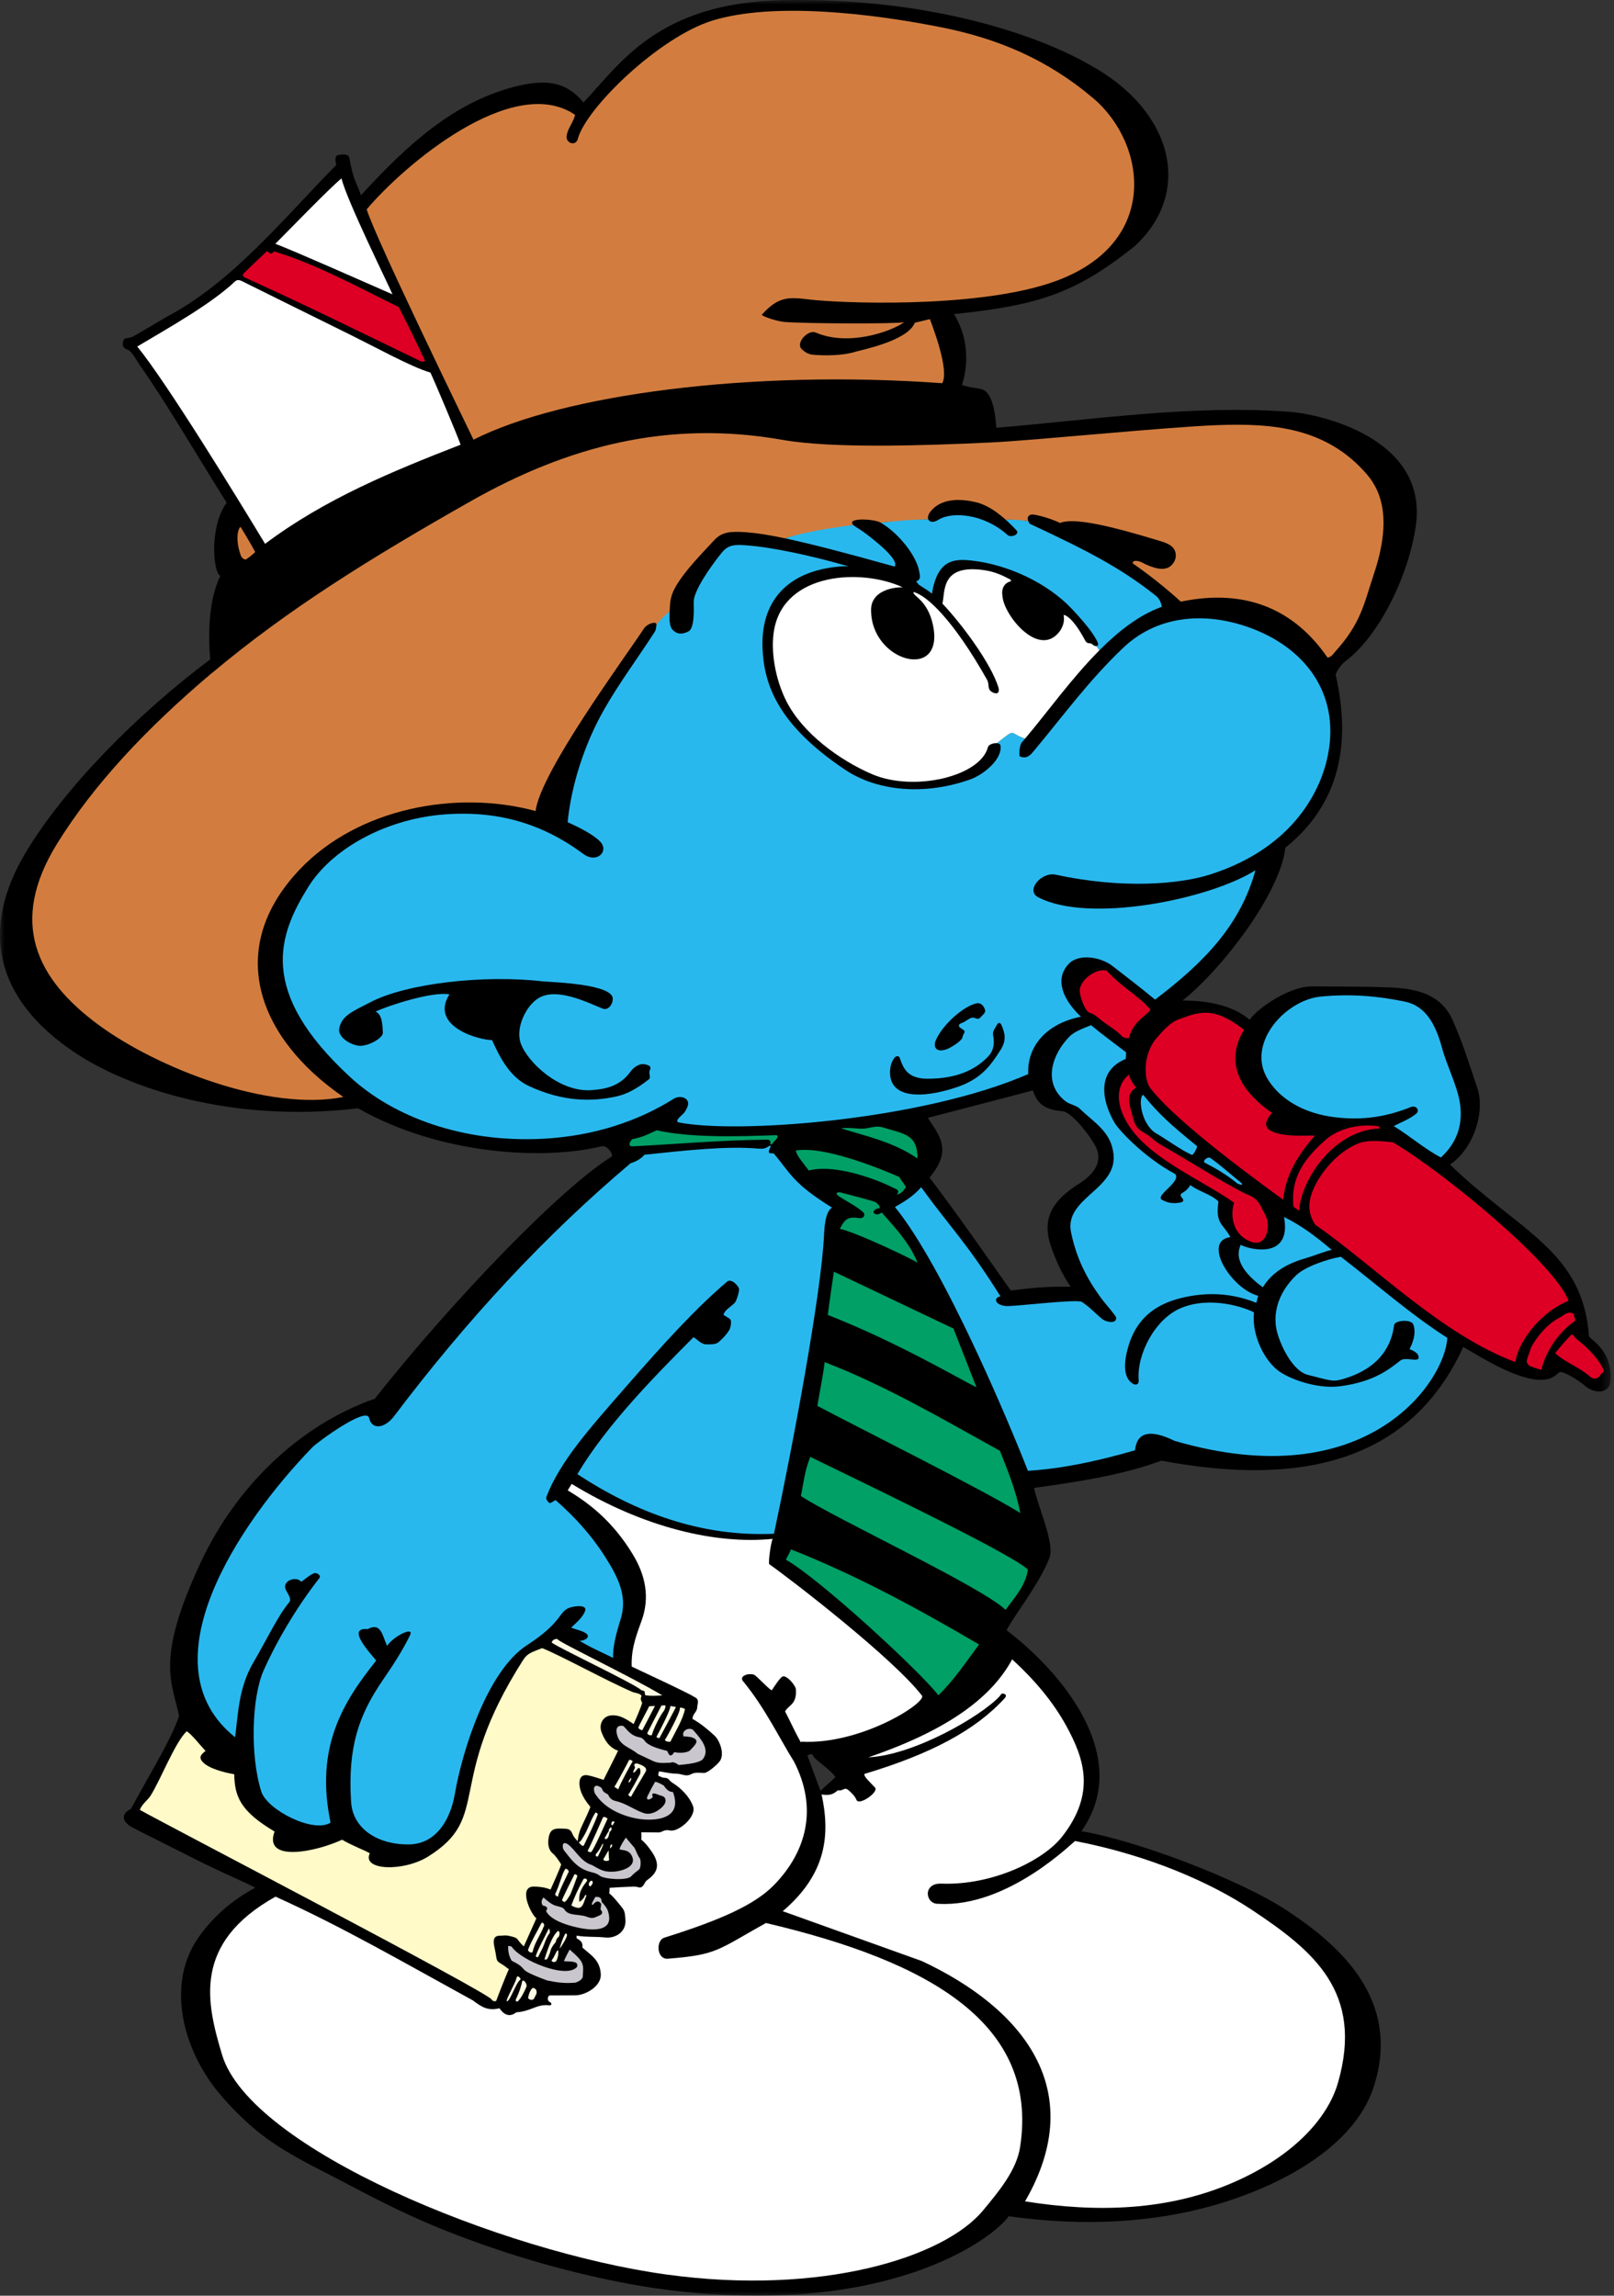 <?xml version="1.0" encoding="UTF-8"?>
<svg width="180px" height="256px" viewBox="0 0 180 256" version="1.1" xmlns="http://www.w3.org/2000/svg" xmlns:xlink="http://www.w3.org/1999/xlink">
    <rect x="0" y="0" width="180" height="256" fill="#333333" stroke="none"/>
    <!-- Generator: Sketch 53.1 (72631) - https://sketchapp.com -->
    <title>contact-smurf</title>
    <desc>Created with Sketch.</desc>
    <defs>
        <polygon id="path-1" points="0 0 179.642 0 179.642 256 0 256"></polygon>
    </defs>
    <g id="assets" stroke="none" stroke-width="1" fill="none" fill-rule="evenodd">
        <g transform="translate(-1362, -3268)" id="contact-smurf">
            <g transform="translate(1362, 3268)">
                <g id="Group-3">
                    <mask id="mask-2" fill="white">
                        <use xlink:href="#path-1"></use>
                    </mask>
                    <g id="Clip-2"></g>
                    <path d="M120.384,131.968 C117.588,133.728 116.133,135.658 117.161,138.829 C117.641,140.306 118.493,142.224 119.406,143.484 C117.275,143.47 115.998,143.497 112.729,143.912 C109.736,139.679 106.874,135.543 103.667,131.31 C103.668,131.31 103.669,131.309 103.67,131.307 C106.318,128.172 104.657,126.546 103.483,124.653 C103.481,124.642 112.918,122.206 115.19,121.594 C115.192,121.607 115.196,121.621 115.2,121.634 C115.746,123.217 116.629,123.75 118.551,123.926 C119.248,123.99 120.843,125.607 122.066,127.611 C122.94,129.046 122.529,130.619 120.384,131.968 M91.505,199.71 C91.019,198.397 90.532,197.082 90.048,195.768 C90.318,195.592 90.554,195.539 90.662,195.719 C90.774,196.221 92.474,197.166 93.173,198.159 C92.69,198.643 92.046,199.178 91.505,199.71 M177.208,149.03 C176.55,139.456 169.377,137.311 161.706,129.857 C164.317,128.149 165.654,124 164.768,121.368 C163.898,118.781 163.092,116.16 161.965,113.676 C160.859,111.241 158.6,110.286 155.355,110.131 C152.342,109.986 149.505,110.029 146.342,109.996 C143.784,109.971 140.254,112.429 139.369,113.714 C137.31,111.967 134.308,111.573 131.881,111.573 C136.219,108.147 142.784,99.631 143.35,94.531 C149.57,89.514 150.648,82.739 148.961,75.235 C149.081,74.805 149.575,74.089 150.046,73.737 C153.634,71.06 156.978,64.592 157.876,58.793 C159.44,48.704 146.849,46.142 143.895,45.925 C132.883,45.115 122.143,46.783 111.11,47.702 C111.01,46.05 110.724,44.404 109.969,43.684 C109.451,43.192 108.859,43.412 107.293,42.947 C107.251,42.906 108.824,38.996 106.394,35.025 C115.802,34.051 119.964,32.703 126.485,27.499 C133.078,21.506 130.87,12.445 121.739,7.348 C115.585,3.759 103.335,-0.273 87.421,0.015 C73.326,0.27 69.153,7.145 65.075,11.422 C63.069,9.038 60.822,8.769 57.184,9.724 C50.78,11.452 45.765,15.737 40.259,21.775 C39.767,20.355 39.415,20.178 38.959,17.597 C38.876,17.131 38.129,17.205 37.707,17.293 C37.132,17.414 37.586,18.392 37.476,18.417 C31.697,24.299 25.984,31.378 18.744,35.245 C18.284,35.491 15.949,36.916 14.798,37.544 C14.243,37.848 13.741,37.457 13.699,38.344 C13.682,38.7 13.907,38.882 14.198,38.982 C14.737,39.168 15.289,40.298 15.576,40.702 C18.414,44.692 22.124,51.046 25.278,56.057 C23.273,58.814 23.807,63.968 24.568,64.212 C23.291,66.897 23.197,70.421 23.444,73.532 C15.342,79.593 7.213,87.801 2.841,95.113 C-2.02,103.244 -0.981,111.275 8.602,117.544 C14.08,121.127 25.454,125.309 39.933,123.589 C49.088,128.8 60.669,129.399 67.115,127.82 C67.645,127.69 68.389,128.589 68.23,128.964 C62.452,132.557 50.512,144.974 41.843,155.915 C41.839,155.939 41.835,155.961 41.83,155.985 C41.793,155.989 41.755,155.994 41.718,155.997 C33.133,159.057 26.242,165.976 22.386,174.227 C17.275,185.161 19.204,187.547 19.97,191.347 C19.109,194.003 16.443,198.245 14.619,201.695 C13.335,202.347 13.763,203.207 14.638,203.712 C15.141,204.003 18.331,205.582 21.567,207.218 C25.069,208.989 26.961,209.707 28.473,210.504 C26.03,211.798 23.915,213.593 22.286,215.829 C18.383,221.181 20.445,228.502 24.26,233.204 C25.36,234.56 26.617,235.836 27.92,236.998 C31.135,239.866 35.042,241.582 38.83,243.592 C42.383,245.477 45.964,247.267 49.707,248.749 C55.988,251.237 62.525,253.186 69.153,254.489 C70.858,254.825 72.573,255.112 74.296,255.331 C99.06,258.476 110.719,249.645 112.498,247.137 C120.991,248.339 128.646,247.807 135.166,245.976 C142.659,243.873 151.007,239.481 153.201,232.715 C156.356,222.98 149.358,216.862 143.439,212.989 C138.142,209.523 126.614,205.198 120.607,204.203 C126.576,195.71 117.888,186.035 112.26,181.801 C112.788,180.585 116.092,176.391 117.062,173.639 C117.618,172.062 115.699,167.855 115.328,165.92 C120.491,165.216 125.446,164.402 129.523,162.881 C142.31,165.275 156.619,164.619 163.181,150.207 C164.635,150.972 171.076,155.342 173.498,153.359 C173.954,152.984 173.923,152.874 174.606,153.166 C175.394,153.504 176.469,154.265 176.658,154.445 C177.663,155.406 179.547,155.593 179.634,153.856 C179.792,150.718 177.6,149.52 177.208,149.03" id="Fill-1" fill="#000000" mask="url(#mask-2)"></path>
                </g>
                <path d="M122.236,72.049 C122.201,72.049 122.166,72.044 122.13,72.035 C122.166,72.044 122.201,72.049 122.236,72.049 M110.714,82.923 C110.862,82.882 111.021,82.865 111.161,82.875 C111.021,82.866 110.862,82.882 110.714,82.923 M110.598,82.96 C110.634,82.946 110.672,82.935 110.711,82.924 C110.672,82.935 110.634,82.946 110.598,82.96 M110.427,83.04 C110.446,83.028 110.466,83.017 110.487,83.007 C110.466,83.017 110.446,83.028 110.427,83.04 M95.155,58.54 C92.298,58.683 89.821,59.217 87.788,59.953 C87.736,59.988 87.671,60.017 87.594,60.041 C90.407,60.638 94.285,61.642 99.775,63.182 C100.277,62.484 98.071,60.645 96.524,59.478 C95.941,59.038 95.303,58.693 95.155,58.54 M122.61,72.517 C124.753,70.367 127.067,68.564 129.57,67.667 C129.508,67.183 129.262,66.714 128.897,66.425 C124.843,63.206 121.026,61.302 114.877,58.42 C114.781,58.375 114.717,58.185 114.674,58.105 C113.884,58.001 113.16,57.825 111.834,57.974 C109.478,58.311 105.974,55.678 103.607,57.917 C101.806,57.831 100.014,58.046 98.204,58.28 C100.25,59.451 102.259,62.053 102.521,63.766 C102.583,64.164 102.761,64.619 102.161,64.848 C102.259,64.975 102.347,65.002 102.418,65.16 C102.926,65.532 103.455,65.785 103.934,66.209 C104.532,62.448 106.339,62.297 108.276,62.5 C112.382,62.93 116.82,65.012 119.532,67.894 C120.714,69.149 121.962,70.585 122.425,71.66 C122.528,71.9 122.435,72.035 122.268,72.048 C122.395,72.222 122.501,72.359 122.61,72.517 M73.194,69.834 C73.125,70.324 73.083,70.358 72.91,70.623 C70.988,73.584 69.062,76.159 67.378,79.107 C65.182,82.953 63.705,87.581 63.305,91.687 C64.763,92.334 66.289,93.15 66.955,93.873 C67.946,94.948 66.543,96.322 65.073,95.233 C60.513,91.855 55.453,90.287 49.165,90.849 C42.735,91.467 36.957,94.748 34.367,98.924 C31.092,104.207 28.623,110.496 39.068,120.122 C43.861,124.539 51.589,127.446 60.528,126.988 C66.272,126.693 71.216,124.993 75.135,122.53 C75.897,122.05 77.144,122.47 76.622,123.538 C76.286,124.227 76.21,124.145 75.73,124.644 C75.441,124.948 75.513,125.122 75.66,125.155 C82.001,126.465 102.693,124.991 114.676,119.772 C114.523,116.612 116.774,114.121 120.547,113.376 C118.05,110.994 117.851,108.842 119.218,107.453 C120.353,106.301 122.797,106.732 124.053,107.709 C125.542,108.866 127.122,110.066 128.82,111.47 C134.504,107.16 138.345,103.055 140.016,97.044 C134.823,100.314 121.36,103.012 115.762,100.042 C114.37,99.303 116.124,97.186 117.762,97.541 C125.286,99.173 131.65,98.578 134.959,97.519 C144.636,94.424 147.27,87.701 147.963,84.8 C149.65,77.747 145.842,72.51 139.807,70.154 C134.878,68.229 129.297,68.403 125.266,72.235 C121.449,75.862 118.694,79.669 115.283,83.759 C115.003,84.094 114.533,84.719 113.724,84.337 C113.658,84.307 113.652,83.146 113.955,82.796 C114.077,82.655 114.2,82.51 114.323,82.364 C112.441,81.749 113.428,81.125 111.172,82.875 C111.382,82.892 111.548,82.968 111.571,83.114 C111.834,84.686 109.624,86.403 108.25,86.897 C103.198,88.72 97.873,88.257 94.268,85.848 C86.755,80.826 85.206,76.341 85.042,72.307 C84.808,66.561 88.353,63.462 94.106,63.144 L94.621,63.144 C94.455,63.101 94.29,63.056 94.124,63.011 C90.4,61.953 86.063,61.001 83.151,60.805 C81.95,60.723 81.218,60.738 80.498,61.624 C79.279,63.126 77.343,65.888 77.363,67.133 C77.375,67.911 77.475,70.052 76.782,70.408 C76.036,70.791 75.476,70.727 75,70.217 C74.616,69.805 74.646,68.866 74.683,68.175 C73.735,68.801 73.191,69.432 73.194,69.834" id="Fill-4" fill="#29B8EE"></path>
                <path d="M125.902,115.75 C125.573,115.8 125.282,115.728 125.044,115.469 C124.476,114.855 123.444,114.292 122.643,113.626 C122.188,113.248 121.869,113.011 121.511,112.935 C121.039,112.836 120.21,110.785 120.468,110.094 C120.776,109.263 121.458,108.702 122.203,108.383 C122.564,108.228 122.951,108.149 123.387,108.218 C125.39,110.342 126.783,110.857 128.308,112.587 C127.799,113.339 126.372,113.888 125.902,115.75" id="Fill-6" fill="#DE0024"></path>
                <path d="M168.995,151.892 C160.713,148.764 153.509,141.355 146.681,136.565 C145.837,135.285 145.928,134.112 146.286,133.084 C146.982,131.076 149.005,128.549 151.382,127.548 C152.466,127.092 153.817,127.222 155.317,127.37 C161.013,130.708 173.509,141.036 174.928,145.059 C172.296,146.06 169.427,149.157 168.995,151.892" id="Fill-8" fill="#DE0024"></path>
                <path d="M128.437,126.891 C127.667,126.255 126.755,126.059 126.476,125.03 C126.105,123.659 125.339,121.947 126.733,121.293 C126.345,120.863 126.052,120.385 125.894,119.834 C124.42,121.042 124.284,123.377 126.232,125.999 C128.794,129.443 134.195,131.696 137.631,134.114 C137.125,135.73 137.582,137.852 139.651,138.509 C141.322,139.039 141.715,136.625 141.157,135.584 C140.527,134.405 140.413,133.724 139.164,133.224 C137.633,132.613 132.191,129.217 129.718,127.805 C129.225,127.524 128.85,127.293 128.437,126.891" id="Fill-10" fill="#DE0024"></path>
                <path d="M132.925,128.784 C131.735,128.268 130.118,127.066 128.78,126.288 C127.15,125.085 126.961,122.263 127.494,122.091 C129.315,124.31 130.515,125.372 133.48,127.795 C133.603,127.896 133.055,128.874 132.925,128.784" id="Fill-12" fill="#29B8EE"></path>
                <path d="M134.986,129.131 C136.033,129.859 137.079,130.815 138.284,131.781 C138.745,132.151 138.516,132.187 138.052,132.003 C138.052,132.006 138.053,132.01 138.054,132.013 C136.872,131.053 135.686,130.336 134.366,129.655 C134.048,129.492 134.682,128.921 134.986,129.131" id="Fill-14" fill="#29B8EE"></path>
                <path d="M153.687,125.588 C153.857,125.612 153.936,125.838 153.823,125.842 C148.764,126.024 145.077,131.556 144.878,135.023 C144.661,134.852 144.457,134.706 144.258,134.572 C143.883,131.363 145.489,129.18 147.791,127.144 C149.34,125.773 151.676,125.299 153.687,125.588" id="Fill-16" fill="#DE0024"></path>
                <path d="M141.868,124.11 C141.086,124.958 140.603,125.999 142.736,126.451 C144.482,126.821 146.732,126.52 146.601,126.678 C145.327,128.134 143.393,130.579 143.112,133.788 C136.915,129.298 130.753,124.479 128.3,121.364 C127.62,120.5 127.354,117.773 128.932,115.819 C129.713,114.931 130.487,114.003 131.522,113.644 C133.542,112.944 135.207,112.056 138.739,114.838 C137.173,117.406 137.057,120.78 141.868,124.11" id="Fill-18" fill="#DE0024"></path>
                <path d="M157.37,123.441 C154.788,124.473 152.104,124.992 148.813,124.578 C143.584,123.922 141.228,120.797 140.801,118.96 C139.948,115.295 143.802,111.479 147.277,111.134 C150.57,110.807 153.643,111.055 156.691,111.696 C158.929,112.167 160.08,114.095 160.829,116.887 C161.333,118.767 162.489,121.004 162.803,122.92 C163.32,126.052 161.899,127.973 160.691,129.071 C158.884,128.126 157.208,126.657 155.436,125.572 C155.436,125.572 155.433,125.571 155.432,125.57 C156.296,125.126 157.165,124.816 157.924,124.204 C158.42,123.805 157.902,123.229 157.37,123.441" id="Fill-20" fill="#29B8EE"></path>
                <path d="M140.836,143.552 C141.858,141.896 143.482,140.925 145.559,140.326 C146.425,140.077 147.67,139.565 148.52,139.377 C146.87,137.98 145.189,136.681 143.2,135.71 C144.136,140.787 138.783,139.155 138.375,138.803 C137.455,140.751 139.443,142.524 140.836,143.552" id="Fill-22" fill="#29B8EE"></path>
                <path d="M86.607,126.582 C87,126.831 86.3,127.187 86.095,127.604 C86.026,127.596 85.978,127.602 85.908,127.594 C86.023,126.951 85.543,127.101 85.185,127.092 C80.306,127.148 75.429,127.586 70.552,127.833 C69.991,127.861 70.221,127.295 70.519,127.034 C71.767,126.766 72.079,126.562 73.241,126.041 C77.092,126.907 82.494,126.731 86.607,126.582" id="Fill-24" fill="#00A066"></path>
                <path d="M99.81,134.597 C100.733,134.054 101.809,133.456 102.734,132.389 C105.961,136.863 107.721,138.422 111.574,144.552 C110.657,144.755 111.057,145.66 112.43,145.643 C113.677,145.627 120.161,144.845 120.66,145.182 C121.652,145.853 122.022,146.351 122.95,147.108 C123.306,147.399 124.524,147.696 124.477,146.938 C124.465,146.722 123.306,145.425 122.977,144.987 C121.068,142.461 120.008,140.116 119.45,137.438 C118.649,133.596 124.591,132.656 124.187,128.73 C123.927,126.208 122.062,125.218 120.428,123.642 C119.997,123.226 119.297,123.18 118.796,122.78 C116.206,120.714 117.395,117.5 119.258,115.601 C119.856,114.992 120.882,114.652 121.677,114.319 C122.908,115.344 124.309,116.363 125.586,117.348 C125.602,117.54 125.538,117.885 125.555,118.075 C121.18,119.897 124.003,124.874 124.541,125.553 C126.018,127.411 128.733,129.692 131.044,130.903 C131.84,131.752 128.723,133.33 129.603,133.802 C130.257,134.155 130.773,134.221 131.484,134.122 C131.787,134.079 132.177,133.999 131.817,133.566 C131.6,133.306 131.631,133.153 131.867,133.021 C132.279,132.791 132.551,132.493 132.753,132.151 C133.688,132.873 135.06,133.166 135.887,133.976 C135.524,136.548 136.398,136.418 137.218,137.956 C134.033,138.383 137.281,143.703 140.32,144.499 C140.226,144.75 140.207,145.017 140.107,145.283 C137.663,144.295 135.284,144.123 132.945,144.497 C129.608,145.032 126.935,146.47 125.847,150.105 C125.264,152.061 125.301,153.641 126.323,154.291 C126.722,154.545 127.026,154.329 126.992,153.935 C126.751,150.992 128.844,147.023 131.762,145.839 C135.081,144.495 138.835,145.808 139.848,146.344 C139.597,148.558 140.731,151.279 142.336,152.672 C143.543,153.719 146.83,154.916 149.413,154.588 C153.34,154.09 155.038,152.583 156.194,151.702 C156.769,151.263 158.291,151.994 158.218,151.325 C158.171,150.905 157.72,150.658 157.202,150.442 C157.783,149.29 157.882,148.385 157.617,147.693 C157.384,147.082 155.543,147.208 155.471,147.786 C155.229,149.727 154.143,152.601 149.534,153.847 C148.638,154.09 148.22,153.923 145.836,153.308 C144.281,152.907 142.971,150.419 142.47,148.702 C141.858,146.609 142.491,144.21 144.535,142.226 C145.591,141.202 148.083,140.405 149.533,140.143 C153.507,143.197 157.244,146.526 161.408,149.185 C161.197,153.919 152.61,166.989 130.993,160.672 C128.263,159.341 126.793,159.691 126.583,161.725 C121.999,163.057 118.101,163.804 114.636,164.013 C112.583,158.765 105.312,141.375 99.81,134.597" id="Fill-26" fill="#29B8EE"></path>
                <path d="M108.902,154.708 C108.047,152.536 107.192,150.325 106.337,148.153 L92.999,141.807 C92.74,143.556 92.542,144.881 92.32,146.635 C100.02,149.643 107.01,153.778 108.902,154.708" id="Fill-28" fill="#00A066"></path>
                <path d="M91.164,156.778 C95.73,159.207 109.43,166.022 113.792,168.721 C113.307,166.273 112.493,164.22 111.516,161.784 C104.933,158.131 98.756,154.52 91.97,151.89 C91.78,153.474 91.409,155.218 91.151,156.793 C91.151,156.793 91.151,156.794 91.151,156.795 C91.155,156.79 91.159,156.784 91.164,156.778" id="Fill-30" fill="#00A066"></path>
                <path d="M112.14,179.519 C109.559,176.986 92.884,169.211 89.316,166.823 C89.657,165.179 89.713,164.114 90.364,162.456 C92.889,163.726 112.984,173.269 114.635,175.038 C114.365,176.807 113.279,177.985 112.14,179.519" id="Fill-32" fill="#00A066"></path>
                <path d="M88.206,172.771 C95.577,175.689 102.162,179.27 109.192,183.378 C107.776,185.283 106.368,187.399 104.654,189.045 C102.42,186.191 91.366,176.031 87.647,173.927 C87.794,173.559 88.091,173.15 88.206,172.771" id="Fill-34" fill="#00A066"></path>
                <path d="M102.326,129.192 C99.612,127.299 96.281,126.623 93.796,125.822 C94.632,125.727 95.169,125.825 96.015,125.862 C96.928,125.901 97.551,125.437 98.519,125.736 C100.914,126.477 102.314,126.499 102.326,129.192" id="Fill-36" fill="#00A066"></path>
                <path d="M97.54,134.007 C96.279,133.612 94.988,133.313 93.713,132.967 C93.434,132.891 93.068,133.065 93.51,133.366 C94.42,133.986 95.366,134.41 96.205,135.122 C96.602,135.458 96.319,135.895 95.85,135.833 C94.764,135.687 94.267,135.759 93.664,137.038 C95.248,137.302 102.447,140.708 102.33,140.847 C101.408,138.261 98.579,135.622 98.366,135.212 C98.169,135.296 97.995,135.446 97.811,135.421 C97.036,135.318 97.552,134.749 98.034,134.748 C98.314,134.546 97.695,134.055 97.54,134.007" id="Fill-38" fill="#00A066"></path>
                <path d="M100.026,133.202 C100.108,133.201 100.618,133.115 101.036,132.354 C100.8,131.973 100.509,131.621 100.274,131.24 C98.174,130.322 91.903,127.748 88.752,128.3 C88.85,128.932 89.788,129.93 90.159,130.488 C90.169,130.503 90.186,130.512 90.2,130.522 C93.426,129.73 98.242,131.745 99.633,132.457 C99.944,132.615 100.391,132.703 100.026,133.202" id="Fill-40" fill="#00A066"></path>
                <path d="M86.316,171.033 C88.39,161.347 91.616,144.176 91.902,137.652 C91.937,137.009 92.013,135.105 92.797,134.666 C88.363,131.917 88.198,130.862 86.272,128.607 C85.558,128.65 85.67,128.468 85.973,127.785 C85.943,127.797 85.847,127.756 85.815,127.767 C85.324,128.108 85.105,128.13 84.569,128.083 C81.078,127.776 76.567,128.271 71.875,128.766 C71.559,129.147 71.056,129.483 70.317,129.724 C60.81,137.748 52.112,147.115 43.956,157.914 C42.937,159.265 41.479,159.516 41.162,158.115 C40.867,156.807 35.394,160.815 34.836,161.391 C26.531,169.969 16.095,185.646 26.222,193.728 C26.553,191.143 26.612,188.185 28.261,185.38 C29.743,182.861 30.955,180.239 32.242,178.689 C32.533,178.337 32.219,177.932 31.904,177.337 C31.34,176.271 33.065,175.694 33.591,176.391 C34.063,176.076 34.483,175.665 35.007,175.445 C35.32,175.314 35.855,175.68 35.614,175.985 C33.095,179.194 30.863,182.996 29.407,186.258 C28.032,189.347 27.906,195.918 29.138,199.776 C29.804,201.861 34.998,204.47 36.865,203.243 C35.112,194.867 38.238,189.811 41.956,185.177 C41.462,184.518 38.473,181.437 41.011,181.664 C42.506,180.863 42.639,182.388 43.17,183.539 C43.88,182.445 46.229,181.313 45.733,182.334 C44.866,184.125 43.8,185.731 42.698,187.341 C40.03,191.235 38.774,194.772 39.152,200.911 C39.352,204.163 42.482,205.75 45.655,205.675 C48.666,205.605 50.234,202.896 50.727,200.046 C51.57,195.171 54.358,186.312 58.774,183.457 C62.782,180.865 62.274,179.704 63.539,179.276 C64.192,179.055 65.485,178.936 65.255,179.625 C65.007,180.368 64.189,181.017 63.695,181.507 C64.199,181.69 64.807,181.824 65.24,182.067 C66.049,182.522 65.145,183.017 64.622,182.958 C65.775,183.686 67.152,184.258 68.374,184.877 C68.335,183.184 68.995,181.345 69.275,180.352 C69.988,177.828 68.792,175.663 67.474,173.585 C65.96,171.198 64.111,169.161 61.962,167.277 C61.818,167.341 61.476,167.592 61.315,167.62 C61.297,167.622 60.799,167.271 60.945,166.894 C62.478,162.931 65.763,159.279 69.876,154.566 C74.13,149.69 77.676,145.818 81.097,142.912 C81.535,142.54 82.318,143.318 82.425,143.732 C82.468,143.894 82.175,145.042 81.937,145.286 C81.506,145.729 80.823,146.056 80.687,146.625 C80.887,146.753 81.18,146.93 81.38,147.06 C81.665,147.244 81.477,148.099 81.311,148.355 C80.96,148.895 80.6,149.248 80.165,149.645 C79.824,149.955 79.212,149.909 78.719,149.911 C78.258,149.913 77.736,149.362 77.346,149.112 C77.346,149.111 77.346,149.109 77.347,149.108 C72.904,153.562 67.61,158.967 64.386,164.386 C70.906,168.658 78.154,171.398 86.316,171.033" id="Fill-42" fill="#29B8EE"></path>
                <path d="M47.397,40.23 C47.336,40.297 47.208,40.33 47.013,40.331 C40.462,37.169 34.028,33.981 27.337,30.961 C27.098,30.853 26.998,30.656 27.187,30.471 C28.06,29.618 28.907,28.825 29.796,27.987 C30.332,28.612 30.439,27.993 30.631,28.052 C35.462,29.538 40.066,32.097 44.469,34.247 C45.492,36.241 46.47,38.236 47.397,40.23" id="Fill-44" fill="#DE0024"></path>
                <path d="M67.875,206.351 C67.692,206.591 67.536,206.945 67.324,207.26 C67.12,207.562 67.973,207.615 67.93,207.359 C67.877,207.032 67.897,206.669 67.875,206.351" id="Fill-46" fill="#FFFCE3"></path>
                <path d="M67.264,205.587 C67.145,205.564 67.032,206.101 66.473,206.74 C66.301,206.937 66.633,207.147 66.712,206.963 C66.919,206.483 67.318,205.75 67.264,205.587" id="Fill-48" fill="#FFFCE3"></path>
                <path d="M68.141,203.773 C68.078,203.773 67.849,203.983 67.893,204.213 C67.739,204.374 67.679,204.589 67.504,204.834 C67.332,205.076 67.57,205.185 67.755,204.974 C67.915,204.792 67.911,204.518 67.99,204.288 C68.212,204.093 68.276,203.92 68.141,203.773" id="Fill-50" fill="#FFFCE3"></path>
                <path d="M68.177,203.433 C68.178,203.32 68.203,203.206 68.305,203.105 C68.336,203.075 68.53,203.106 68.523,203.203 C68.514,203.324 68.359,203.356 68.37,203.487 C68.378,203.578 68.175,203.534 68.177,203.433" id="Fill-52" fill="#FFFCE3"></path>
                <path d="M68.046,206.122 C68.012,206.015 68.049,205.907 68.122,205.683 C68.141,205.627 68.318,205.745 68.293,205.798 C68.242,205.91 68.154,206.016 68.046,206.122" id="Fill-54" fill="#FFFCE3"></path>
                <path d="M62.258,217.492 C62.047,217.433 61.877,218.184 61.573,218.523 C61.361,218.763 61.898,218.908 62.04,218.662 C62.251,218.299 62.3,217.784 62.258,217.492" id="Fill-56" fill="#FFFCE3"></path>
                <path d="M62.411,217.288 C62.555,216.755 62.76,216.164 63.001,215.708 C63.083,215.552 63.218,215.597 63.237,215.788 C63.257,216.008 62.603,217.115 62.411,217.288" id="Fill-58" fill="#FFFCE3"></path>
                <path d="M73.052,198.702 C73.351,198.704 73.769,198.973 74.034,199.114 C74.306,199.543 74.626,199.835 75.045,199.826 C75.933,202.168 74.317,202.939 72.248,202.914 C70.529,202.892 67.797,202.116 66.462,200.163 C66.315,199.981 66.24,199.733 66.24,199.497 C66.24,199.226 66.43,199.083 66.623,199.142 C67.309,199.347 67.043,199.576 67.389,199.854 C67.526,199.964 67.69,200.018 67.827,200.127 C67.852,200.195 67.881,200.257 67.915,200.315 C68.088,200.615 68.364,200.776 68.701,200.849 C69.782,201.083 70.717,201.817 71.791,202.182 C72.411,202.393 73.086,202.149 73.678,201.661 C74.036,201.367 74.266,201.015 74.225,200.73 C74.154,200.248 73.798,200.294 73.541,200.183 C72.846,199.879 72.612,199.926 72.803,200.402 C72.445,200.775 71.982,200.775 72.223,200.278 C72.482,199.745 72.747,199.229 73.052,198.702" id="Fill-60" fill="#C9C7CD"></path>
                <path d="M77.342,192.962 C78.176,193.911 79.205,195.088 78.395,196.15 C78.053,196.599 76.574,196.74 75.684,196.821 C75.424,196.602 75.045,196.431 74.784,196.563 C74.061,196.574 73.481,196.683 72.824,196.373 C72.252,196.105 71.681,195.836 71.109,195.567 C70.25,194.821 69.144,194.709 68.818,193.454 C68.628,192.726 68.859,192.384 69.428,192.445 C69.732,192.477 70.113,193.547 71.371,193.741 C71.57,193.785 71.735,193.898 71.865,194.08 C72.236,194.645 73.28,194.968 74.418,195.254 C74.594,195.751 74.815,196.004 75.199,195.385 C75.792,195.526 76.703,195.463 76.982,195.163 C77.512,194.594 78.176,194.027 77.074,193.715 C76.751,193.654 76.479,193.627 76.242,193.64 C75.936,192.937 76.962,192.529 77.342,192.962" id="Fill-62" fill="#C9C7CD"></path>
                <path d="M71.967,189.042 C71.8,188.534 72.081,188.64 71.497,188.462 C70.927,187.825 61.443,183.355 61.521,183.136 C61.65,182.901 61.725,182.806 62.127,182.748 C62.116,183.039 70.184,186.853 73.869,189.055 C73.072,189.113 72.507,189.131 71.967,189.042" id="Fill-64" fill="#FFFCE3"></path>
                <path d="M71.636,192.939 C71.453,192.925 71.282,192.818 71.188,192.671 C71.18,192.546 72.312,190.491 72.401,190.266 C72.614,190.258 72.829,190.254 73.043,190.238 L71.636,192.939 Z" id="Fill-66" fill="#FFFCE3"></path>
                <path d="M74.058,190.757 C73.621,191.29 72.875,192.784 72.698,193.486 C72.461,193.545 72.287,193.472 72.178,193.271 C72.707,192.245 73.237,191.219 73.766,190.192 C73.765,190.191 73.765,190.19 73.764,190.188 C73.895,190.181 74.026,190.174 74.157,190.166 C74.325,190.187 74.108,190.695 74.058,190.757" id="Fill-68" fill="#FFFCE3"></path>
                <path d="M75.825,190.433 C76.093,190.391 76.334,190.56 76.392,190.575 C76.163,191.735 75.382,192.989 74.763,194.223 C74.451,194.255 74.16,194.136 74.157,194.028 C74.18,194.01 75.935,190.941 75.825,190.433" id="Fill-70" fill="#FFFCE3"></path>
                <path d="M73.534,193.832 C73.414,193.814 73.308,193.758 73.198,193.706 C73.905,192.382 74.689,190.828 74.779,190.241 C74.789,190.242 74.799,190.243 74.808,190.244 C75,190.279 75.191,190.313 75.381,190.349 C75.413,190.355 73.688,193.547 73.534,193.832" id="Fill-72" fill="#FFFCE3"></path>
                <path d="M70.806,197.031 C70.884,197.153 70.581,197.464 70.629,197.66 C70.762,197.716 70.941,197.415 71.095,197.245 C71.412,196.89 71.483,197.595 71.386,197.809 C71.284,198.036 70.133,200.122 70.058,200.144 C70.159,200.274 70.199,200.301 70.39,200.364 C70.355,200.327 71.541,198.375 71.992,197.585 C72.282,197.075 71.56,196.826 71.161,196.68 C70.938,196.599 70.571,196.665 70.806,197.031" id="Fill-74" fill="#FFFCE3"></path>
                <path d="M70.563,196.428 C70.532,196.333 70.303,196.2 70.151,196.261 C70.17,196.303 68.579,199.244 68.515,199.246 C68.72,199.378 68.677,199.379 68.951,199.531 C69.186,198.853 70.542,196.371 70.563,196.428" id="Fill-76" fill="#FFFCE3"></path>
                <path d="M69.823,204.898 C69.759,204.931 70.428,205.644 70.737,206.021 C70.844,206.153 71.116,206.931 71.314,207.162 C71.52,207.405 71.47,208.286 71.284,208.454 C71.008,208.701 70.695,208.892 70.396,209.227 C69.933,209.745 67.349,209.558 66.864,209.153 C66.495,208.845 66.033,208.819 65.575,208.661 C64.31,208.228 63.701,207.364 62.9,206.335 C62.679,206.052 62.656,205.223 63.298,205.642 C64.072,206.145 64.774,207.615 65.998,207.967 C66.824,208.406 67.247,208.775 68.361,208.72 C69.521,208.66 71.123,208.08 70.422,206.868 C69.988,206.119 69.094,206.389 69.097,206.171 C69.22,205.793 69.572,205.219 69.823,204.898" id="Fill-78" fill="#C9C7CD"></path>
                <path d="M67.76,202.799 C67.762,202.796 67.768,202.792 67.765,202.789 C67.76,202.785 67.749,202.789 67.745,202.785 C67.647,202.693 67.315,202.499 67.227,202.709 C67.064,203.097 65.776,205.986 65.56,206.345 C65.484,206.475 65.796,206.571 65.92,206.527 C66.139,206.45 67.567,203.209 67.76,202.799" id="Fill-80" fill="#FFFCE3"></path>
                <path d="M66.385,202.155 C65.793,203.103 65.623,203.913 65.052,204.838 C64.92,205.052 64.786,205.339 64.547,205.454 C64.677,205.583 64.998,206.032 65.134,205.741 C65.665,204.603 66.228,203.537 66.655,202.357 C66.698,202.235 66.451,202.049 66.385,202.155" id="Fill-82" fill="#FFFCE3"></path>
                <path d="M66.383,211.542 C66.277,211.777 65.78,212.49 66.121,212.405 C66.485,211.945 66.796,211.917 67.052,212.324 C67.026,212.526 66.998,212.73 66.972,212.932 C67.214,213.176 67.242,213.428 66.89,213.582 C66.226,213.873 66.102,213.991 65.441,213.74 C64.587,213.416 63.417,213.684 62.953,212.947 C62.844,212.728 62.521,212.645 62.028,212.526 C61.633,212.431 61.123,212.067 60.61,211.593 C60.368,211.891 60.34,212.189 60.529,212.486 C61.029,212.581 61.151,212.784 60.894,213.095 C61.325,213.974 62.753,214.589 64.501,214.963 C66.595,215.409 67.93,215.091 67.944,213.947 C67.947,213.687 67.893,213.426 67.822,213.176 C67.717,212.802 67.444,212.445 67.093,212.08 C67.106,211.65 66.869,211.472 66.383,211.542" id="Fill-84" fill="#C9C7CD"></path>
                <path d="M62.246,211.431 C62.225,211.616 61.873,211.3 61.906,211.23 C62.388,210.255 62.705,208.881 63.03,208.442 C63.16,208.267 63.438,208.589 63.426,208.72 C63.423,208.76 62.306,210.941 62.246,211.431" id="Fill-86" fill="#FFFCE3"></path>
                <path d="M63.555,211.352 C63.377,211.595 63.24,211.917 62.999,212.08 C62.899,212.148 62.777,211.985 62.677,211.917 C62.614,211.876 64.076,208.991 64.079,208.991 C64.239,209.006 64.334,209.077 64.392,209.2 C64.397,209.212 63.648,211.227 63.555,211.352" id="Fill-88" fill="#FFFCE3"></path>
                <path d="M64.623,211.392 C64.601,211.61 64.576,211.84 64.623,212.081 C64.93,211.895 65.14,211.644 65.253,211.328 C65.308,211.333 65.362,211.337 65.417,211.341 C65,212.28 65.048,213.232 63.717,212.478 C64.077,211.516 64.487,210.618 65.045,209.595 C65.192,209.325 65.643,209.569 65.404,209.839 C65.158,210.116 64.676,210.832 64.623,211.392" id="Fill-90" fill="#FFFCE3"></path>
                <path d="M65.838,210.363 C65.62,210.274 65.634,210.08 65.727,209.914 C65.963,209.494 66.383,209.845 65.838,210.363" id="Fill-92" fill="#FFFCE3"></path>
                <path d="M60.686,214.724 C60.254,215.837 59.656,216.555 59.398,217.645 C59.283,217.895 58.837,217.563 58.887,217.429 C59.293,216.365 59.873,215.46 60.362,214.484 C60.492,214.223 60.734,214.598 60.686,214.724" id="Fill-94" fill="#FFFCE3"></path>
                <path d="M61.323,215.52 C61.041,215.889 60.855,216.321 60.678,216.83 C60.517,217.285 60.254,217.698 60.055,218.138 C59.934,218.406 59.74,218.15 59.753,218.112 C60.115,217.099 60.675,216.168 61.135,215.196 C61.304,214.839 61.327,215.437 61.323,215.52" id="Fill-96" fill="#FFFCE3"></path>
                <path d="M62.881,218.696 C62.884,218.694 62.887,218.691 62.89,218.687 C63.065,218.278 63.298,217.811 63.531,217.401 C63.948,217.783 64.397,218.132 64.733,218.595 C65.178,219.207 65.007,219.75 64.986,220.483 C64.878,220.74 64.608,220.943 64.176,221.091 C62.945,221.183 62.231,221.091 61.029,220.848 C57.154,219.414 59.285,219.745 57.07,218.649 C56.758,218.148 56.658,217.574 56.671,217.073 C56.661,216.975 56.807,216.975 57.06,217.073 C58.046,218.6 63.178,220.714 64.337,219.346 C64.446,219.218 64.369,218.927 64.216,218.859 C63.807,218.677 63.327,218.751 62.881,218.696" id="Fill-98" fill="#C9C7CD"></path>
                <path d="M62.267,216.016 C61.948,216.277 62.087,216.453 61.902,216.661 C61.64,216.955 61.42,217.301 61.323,217.794 C61.213,218.02 61.154,218.279 60.993,218.471 C60.937,218.538 60.821,218.491 60.734,218.499 C60.729,218.501 60.717,218.505 60.718,218.501 C61.318,216.546 61.77,215.759 62.153,215.389 C62.43,215.123 62.485,215.839 62.267,216.016" id="Fill-100" fill="#FFFCE3"></path>
                <path d="M55.366,223.054 C55.29,223.279 54.876,223.115 54.837,222.98 C54.637,222.274 18.544,203.481 15.597,201.825 C15.811,201.196 16.478,200.735 16.785,200.254 C17.887,198.525 19.538,194.243 20.828,193.054 C21.467,193.478 22.314,194.628 22.924,195.239 C22.473,195.621 22.114,195.911 22.573,196.447 C23.22,197.205 25.006,197.658 26.123,197.851 C26.178,200.321 26.776,201.96 30.622,204.237 C29.336,207.725 35.196,206.524 38.149,205.151 C39.299,205.826 40.811,206.383 41.244,206.665 C40.328,208.607 45.008,208.725 47.725,207.041 C54.936,202.57 49.564,198.866 58.336,185.117 C58.839,184.326 59.331,184.244 60.463,183.785 C62.592,184.632 67.747,187.492 70.608,188.703 C70.725,188.753 71.398,188.818 71.543,189.105 C71.573,189.167 71.306,189.387 71.611,189.855 C71.631,190.103 70.668,192.254 70.667,192.253 C69.955,191.78 69.164,191.202 68.167,191.288 C67.205,191.372 66.763,192.303 67.09,193.169 C67.621,194.574 68.37,195.048 68.932,195.22 C68.789,195.561 67.305,198.459 67.314,198.477 C66.842,198.32 66.031,198.056 65.565,197.97 C64.361,197.75 64.555,199.203 64.827,199.881 C65.021,200.364 65.327,200.883 65.83,201.47 C65.886,201.54 65.059,203.281 64.92,203.563 C64.645,204.124 64.475,204.694 64.433,205.317 C64.222,205.106 63.97,204.826 63.862,204.55 C63.64,203.988 63.419,203.934 62.864,203.918 C62.103,203.897 61.421,203.806 61.217,204.784 C61.073,205.469 61.095,206.224 61.659,206.695 C61.957,206.944 62.227,207.34 62.577,207.884 C62.654,207.951 61.513,210.45 61.4,210.714 C60.82,210.467 60.208,210.386 59.557,210.375 C57.72,210.345 59.222,213.494 59.819,213.915 C59.352,214.959 58.886,216.003 58.419,217.047 C57.464,216.188 58.022,216.132 56.68,215.855 C56.369,215.791 56.043,215.855 55.726,215.855 C54.686,215.855 55.155,217.067 55.262,217.722 C55.4,218.565 55.36,218.665 55.804,218.93 C56.174,219.151 56.421,219.34 56.761,219.603 C56.702,219.58 55.48,222.716 55.366,223.054" id="Fill-102" fill="#FFFAC7"></path>
                <path d="M57.594,220.603 C57.5,221.108 56.4,222.984 56.512,223.164 C56.872,223.251 57.458,221.226 58.042,220.733 C58.136,220.671 57.688,220.097 57.594,220.603" id="Fill-104" fill="#FFFCE3"></path>
                <path d="M58.229,220.977 C58.119,221.466 57.968,222.045 57.538,222.939 C57.436,223.153 57.655,223.288 57.799,223.126 C58.207,222.669 58.463,222.113 58.699,221.575 C58.853,221.223 58.314,220.593 58.229,220.977" id="Fill-106" fill="#FFFCE3"></path>
                <path d="M59.348,221.725 C59.111,221.985 58.98,222.338 58.904,222.753 C58.869,222.945 59.398,223.173 59.567,222.841 C59.656,222.668 59.744,222.495 59.834,222.323 C59.865,222.155 59.859,221.879 59.665,221.762 C59.564,221.7 59.441,221.623 59.348,221.725" id="Fill-108" fill="#FFFCE3"></path>
                <path d="M70.314,198.305 C70.235,198.435 70.152,198.522 70.105,198.667 C70.081,198.744 70.16,198.809 70.228,198.721 C70.32,198.602 70.367,198.49 70.396,198.342 C70.423,198.207 70.328,198.28 70.314,198.305" id="Fill-110" fill="#FFFCE3"></path>
                <path d="M114.324,82.364 C112.441,81.749 113.428,81.124 111.172,82.875 C110.789,82.846 110.258,83.017 110.176,83.327 C109.311,86.608 101.901,88.322 97.263,86.334 C93.627,84.776 89.521,81.768 87.712,78.217 C86.462,75.762 85.899,72.548 86.345,70.168 C87.521,63.882 95.956,63.332 100.678,65.49 C99.183,65.479 97.174,66.079 97.147,67.951 C97.058,73.81 105.392,76.067 104.05,69.706 C103.445,66.844 101.705,66.436 101.887,66.02 C103.357,66.386 106.308,69.115 110.069,75.781 C110.415,76.394 110.001,76.868 110.743,77.226 C111.251,77.471 111.514,77.199 111.351,76.666 C110.517,73.949 107.249,69.576 105.102,67.305 C105.421,66.022 104.881,62.927 109.623,63.561 C110.854,63.726 111.644,64.076 112.721,64.651 C112.734,64.7 112.742,64.757 112.745,64.824 C112.354,64.874 111.609,65.317 111.797,66.431 C111.881,68.557 115.994,73.673 118.303,70.23 C118.631,69.598 118.705,69.284 118.627,68.556 C119.546,68.789 120.606,70.629 121.022,71.423 C121.159,71.685 121.341,71.739 121.566,71.739 C121.763,71.739 121.853,71.906 121.967,71.969 C122.077,72.029 122.182,72.055 122.268,72.049 C122.395,72.222 122.501,72.359 122.611,72.517 C119.51,75.631 116.767,79.474 114.324,82.364" id="Fill-112" fill="#FFFFFF"></path>
                <path d="M114.674,58.104 C114.474,57.68 114.759,57.314 115.246,57.379 C116.217,57.509 117.646,58.024 118.211,58.317 C119.824,57.664 124.051,58.717 129.066,60.233 C129.991,60.512 130.725,60.719 131.032,61.424 C131.24,61.906 131.147,62.605 130.566,63.107 C129.867,63.711 128.674,63.418 127.283,62.691 C127.05,62.568 126.288,62.378 126.327,62.822 C128,63.986 129.843,65.413 131.69,67.092 C139,65.567 144.393,68.018 148.04,73.314 C148.046,73.324 148.054,73.334 148.061,73.345 C148.062,73.341 148.063,73.337 148.065,73.333 C148.541,73.226 148.662,72.937 148.883,72.694 C151.803,69.474 152.105,67.356 153.216,64.031 C155.129,58.304 154.268,55.004 152.421,52.871 C147.884,47.636 141.879,47.193 135.825,47.404 C130.233,47.601 115.516,49.1 110.622,49.334 C103.167,49.691 92.862,50.036 87.311,49.056 C74.462,46.786 63.265,49.779 52.433,55.927 C41.357,62.211 32.151,67.902 23.593,75.091 C23.59,75.094 23.595,75.077 23.592,75.079 C16.309,81.233 10.451,87.488 6.376,94.064 C0.907,102.888 4.097,109.198 10.959,114.265 C17.533,119.12 30.016,123.983 38.292,122.325 C28.78,115.798 24.993,105.816 33.442,96.938 C39.924,90.128 50.88,88.04 59.73,90.441 C60.274,86.067 69.72,73.298 71.843,70.047 C72.077,69.689 72.873,69.295 73.175,69.511 C73.196,69.586 73.212,69.664 73.215,69.752 C73.332,69.408 73.874,68.853 74.683,68.175 C74.692,68.02 74.701,67.878 74.704,67.758 C74.725,67.156 74.82,66.437 75.182,65.736 C76.183,63.799 78.32,61.693 79.644,60.244 C80.525,59.28 81.521,59.234 83.3,59.36 C84.379,59.436 85.76,59.651 87.595,60.041 C87.671,60.017 87.737,59.988 87.788,59.952 C89.898,59.307 92.477,58.899 95.155,58.54 C94.344,57.697 97.456,57.855 98.177,58.264 L98.203,58.279 C100.014,58.101 101.806,57.916 103.607,57.916 C105.975,55.678 109.479,58.311 111.833,57.974 C113.16,57.867 113.884,58.053 114.674,58.104" id="Fill-114" fill="#D27D3F"></path>
                <path d="M112.375,59.664 C109.661,57.226 106.101,57.04 104.669,57.955 C103.724,58.558 103.112,57.904 103.753,57.07 C104.78,55.735 106.684,55.478 108.872,56.013 C110.585,56.432 112.179,57.878 113.325,59.095 C113.814,59.614 112.728,59.982 112.375,59.664" id="Fill-116" fill="#000000"></path>
                <path d="M29.563,60.644 C36.261,55.617 43.783,52.544 51.368,49.589 C51.018,48.566 48.567,42.752 48.008,41.559 C48.006,41.556 48.005,41.552 48.003,41.548 C45.749,40.879 42.046,38.782 37.967,36.786 C34.941,35.305 30.465,33.07 26.964,31.341 C26.709,31.215 26.44,31.168 26.21,31.385 C23.54,33.895 19.091,36.391 15.308,38.643 C18.617,42.694 26.598,55.74 29.563,60.644" id="Fill-118" fill="#FFFFFF"></path>
                <path d="M105.082,42.732 C105.906,41.283 104.001,36.389 103.705,35.585 C103.707,35.583 102.152,35.971 102.029,35.983 C101.239,38.012 96.081,39.014 95.449,39.213 C94.043,39.66 92.084,39.681 90.624,39.554 C90.109,39.508 89.674,39.2 89.386,38.9 C88.722,38.205 90.135,36.72 90.976,37.084 C94.542,38.63 99.263,37.041 100.834,35.935 C99.745,36.129 89.998,36.093 87.53,35.905 C86.729,35.845 85.271,35.374 84.943,35.117 C86.822,32.993 88.04,33.128 90.31,33.403 C93.554,33.797 108.234,34.409 116.88,31.639 C129.558,27.579 127.967,16.096 121.953,10.983 C116.786,6.591 111.22,4.292 105.028,3.054 C97.187,1.485 86.21,0.203 79.442,2.299 C73.517,4.134 65.362,12.035 64.439,15.488 C64.212,16.335 63.127,15.98 63.191,15.22 C63.261,14.358 63.955,13.651 64.136,12.805 C57.199,8.091 45.038,18.42 40.895,23.348 C41.958,26.774 52.282,47.908 52.806,49.03 C62.752,43.995 83.732,41.192 105.082,42.732" id="Fill-120" fill="#D27D3F"></path>
                <path d="M28.462,61.552 C27.972,60.659 27.224,59.369 26.823,58.753 C26.511,58.974 26.238,60.186 26.846,61.922 C26.934,62.174 27.153,62.372 27.391,62.401 C27.437,62.407 28.189,61.857 28.462,61.552" id="Fill-122" fill="#D27D3F"></path>
                <path d="M41.889,112.8 C43.238,112.164 48.215,110.524 50.123,110.885 C47.835,114.5 53.577,116.018 54.873,115.978 C55.829,118.11 56.939,120.158 58.999,121.113 C62.749,122.852 65.943,122.874 68.701,122.276 C69.794,122.039 70.907,121.509 72.363,120.355 C72.647,120.13 72.284,119.727 72.486,119.303 C72.696,118.86 72.236,118.734 71.845,118.674 C71.238,118.581 70.622,119.082 70.345,119.466 C69.136,121.155 67.515,121.458 65.929,121.566 C62.36,121.808 58.805,118.424 58.07,116.331 C57.474,114.635 58.644,112.149 60.07,111.297 C62.078,110.098 65.31,111.699 67.236,112.482 C67.754,112.693 68.333,112.087 68.339,111.374 C68.353,109.74 61.713,109.528 60.564,109.438 C53.99,108.673 45.29,109.644 41.231,111.801 C39.214,112.836 38.071,113.295 37.829,114.73 C37.658,115.742 39.359,116.673 40.255,116.622 C41.34,116.56 42.71,115.687 42.696,115.185 C42.659,113.915 42.535,113.124 41.889,112.8" id="Fill-124" fill="#000000"></path>
                <path d="M104.403,115.918 C105.23,114.137 107.509,112.185 108.907,111.886 C109.398,111.78 109.713,112.171 109.855,112.604 C109.961,112.926 109.579,113.179 109.377,113.42 C109.121,113.724 108.991,113.582 108.612,113.492 C108.189,113.393 107.766,113.886 107.353,114.042 C107.032,114.163 106.832,114.245 107.004,114.546 C107.154,114.657 107.303,114.743 107.455,114.854 C107.772,115.09 107.37,115.305 107.351,115.631 C107.327,116.04 106.113,116.775 105.72,116.943 C104.525,117.452 103.961,116.868 104.403,115.918" id="Fill-126" fill="#000000"></path>
                <path d="M100.336,117.952 C100.765,119.232 101.242,120.129 103.056,120.283 C106.018,120.367 108.486,119.636 110.22,117.795 C110.784,117.196 110.959,116.405 110.752,115.403 C110.672,115.024 110.982,114.647 111.161,114.311 C111.348,113.958 111.563,113.992 111.71,114.363 C111.974,115.027 112.362,115.869 111.58,117.087 C110.534,118.714 109.505,120.306 106.664,121.252 C102.718,122.566 98.872,122.536 99.291,119.104 C99.337,118.722 99.487,118.309 99.761,117.952 C99.919,117.745 100.254,117.706 100.336,117.952" id="Fill-128" fill="#000000"></path>
                <path d="M170.543,152.295 C170.09,151.788 170.253,151.828 170.722,150.344 C170.787,150.138 172.057,147.798 174.122,146.829 C174.608,146.468 175.086,146.194 175.502,146.521 C175.505,146.518 175.507,146.515 175.508,146.512 C175.574,146.765 175.631,147.021 175.691,147.276 C174.126,148.302 172.489,150.353 171.892,152.755 C171.273,152.605 170.96,152.44 170.542,152.307 C170.542,152.304 170.543,152.298 170.543,152.295" id="Fill-130" fill="#DE0024"></path>
                <path d="M55.709,223.948 C55.965,224.335 56.62,225.153 57.576,224.398 C59.264,224.287 59.844,223.455 61.238,223.617 C61.537,223.652 61.587,223.385 61.327,223.257 C60.926,223.062 61.1,222.467 61.38,222.512 C62.334,222.523 63.186,222.501 64.121,222.505 C65.288,222.51 67.073,221.497 67.003,220.157 C66.917,218.523 65.85,217.998 64.946,217.171 C65.063,216.399 64.419,216.268 64.298,216.125 C64.303,216.034 64.308,215.942 64.312,215.851 C65.551,216.04 66.288,215.931 67.495,216.053 C68.674,216.172 69.823,215.415 69.751,214.136 C69.724,213.644 69.716,213.173 69.443,212.81 C69.228,212.526 68.218,211.251 67.949,211.161 C67.939,210.982 68.025,210.646 67.966,210.515 C68.5,210.477 69.817,210.402 70.701,210.384 C71.278,210.374 71.323,210.639 71.667,210.338 C71.85,210.18 71.921,209.829 72.17,209.655 C73.239,208.907 73.595,208.115 72.943,206.902 C72.712,206.47 71.938,205.411 71.523,205.158 C71.543,204.795 71.535,204.491 71.518,204.319 C72.164,204.326 72.81,204.331 73.456,204.342 C73.793,204.349 74.095,203.96 74.716,204.12 C75.606,204.351 77.73,202.595 77.289,201.412 C76.885,200.328 75.94,199.382 74.977,198.793 C74.587,198.556 74.652,198.243 74.016,198.238 C73.875,198.237 73.45,198.015 73.424,198.019 C73.391,197.882 73.437,197.667 73.512,197.529 C74.187,197.626 74.828,197.788 75.454,197.791 C76.075,197.792 76.475,198.173 77.1,197.832 C77.517,197.603 78.042,197.696 78.526,197.704 C78.941,197.712 80.087,196.698 80.312,196.336 C80.838,195.489 80.205,194.015 79.697,193.552 C78.927,192.85 78.18,192.211 77.231,191.679 C77.231,191.104 77.744,190.925 77.756,190.388 C77.765,190.034 78.065,189.501 77.44,189.235 C76.698,188.735 70.408,185.843 70.447,185.84 C70.399,184.249 70.698,183.024 71.526,180.803 C72.537,178.094 71.94,175.603 70.589,173.359 C68.261,169.497 65.514,167.518 63.321,166.195 C63.319,166.194 63.315,166.194 63.312,166.193 C63.465,165.958 63.616,165.718 63.759,165.476 C71.804,170.381 79.897,172.236 86.177,171.6 C85.974,171.952 85.669,174.18 85.786,174.422 C88.394,176.264 99.682,184.979 102.848,189.118 C103.113,190.03 95.896,194.577 89.388,194.218 C89.362,194.243 89.336,194.27 89.311,194.296 C88.681,193.173 88.148,191.988 87.558,190.847 C87.907,190.142 88.865,190.109 88.762,188.449 C88.808,188.008 87.7,186.707 87.248,186.966 C86.885,187.175 86.07,188.532 86.051,188.494 C85.609,188.243 84.339,186.817 84.068,186.742 C83.345,186.539 82.423,186.94 82.867,187.475 C85.309,190.419 86.984,193.955 88.546,196.43 C91.233,201.632 89.956,206.483 86.311,210.213 C84.178,212.394 80.419,214.089 74.09,216.074 C73.12,216.378 73.226,218.52 74.479,218.42 C79.937,217.983 79.908,217.527 85.419,214.437 C103.756,218.745 115.878,225.71 113.766,239.421 C113.377,241.954 111.508,244.242 109.604,246.526 C105.286,251.711 91.678,256.03 74.296,253.633 C55.985,251.106 27.89,239.599 24.761,229.12 C23.048,223.386 21.409,216.71 30.727,211.499 C38.146,214.849 44.819,218.725 52.731,223.067 C53.705,223.788 54.352,224.261 55.709,223.948" id="Fill-132" fill="#FFFFFF"></path>
                <path d="M102.81,218.683 C97.674,216.842 92.538,215.002 87.402,213.161 C87.362,213.151 87.322,213.143 87.28,213.133 C92.239,208.922 92.59,204.519 91.619,200.061 C91.64,200.093 91.665,200.115 91.703,200.119 C92.576,200.221 92.914,200.091 93.451,199.636 C94.09,199.766 94.136,199.172 94.695,199.685 C95.072,200.031 95.37,200.342 95.513,200.704 C95.793,201.411 98.03,199.827 97.594,199.345 C97.041,198.734 96.291,198.111 96.413,197.812 C103.836,195.584 108.804,192.93 112.049,189.371 C112.191,189.207 112.288,189.007 111.989,188.887 C111.623,188.738 111.558,189.111 111.469,189.171 C109.362,191.415 101.897,195.729 96.84,195.965 C106.396,192.706 110.779,188.888 112.857,185.082 C112.854,185.065 112.85,185.047 112.846,185.027 C112.877,185.05 112.912,185.073 112.944,185.095 C115.372,187.33 117.43,189.749 118.914,192.455 C120.878,196.038 122.272,199.925 118.455,204.803 C116.335,207.511 110.616,210.262 104.993,210.047 C102.86,209.966 103.183,212.365 104.663,212.299 C112.516,212.738 119.864,205.199 119.904,205.295 C128.15,206.897 134.997,209.907 139.633,212.988 C146.466,217.53 152.108,222.115 149.229,232.217 C148.054,236.345 144.068,240.509 137.648,243.324 C130.296,246.548 122.315,246.751 114.318,245.479 C121.56,232.951 113.926,223.89 102.81,218.683" id="Fill-134" fill="#FFFFFF"></path>
                <path d="M30.707,27.187 C31.963,25.937 36.718,21.01 38.08,19.894 C38.755,22.519 43.151,31.374 43.77,32.821 C40.828,31.541 32.87,28 30.707,27.187" id="Fill-136" fill="#FFFFFF"></path>
                <path d="M173.432,150.883 C174.62,151.995 175.98,152.338 177.362,153.537 C177.736,153.862 178.22,153.752 178.449,153.366 C178.602,153.112 178.72,153.147 178.801,153.015 C178.902,152.85 178.823,152.674 178.675,152.413 C178.063,151.326 177.125,150.34 175.759,149.266 C175.548,149.1 175.452,148.62 175.145,148.933 C174.543,149.545 173.994,150.233 173.432,150.883" id="Fill-138" fill="#DE0024"></path>
            </g>
        </g>
    </g>
</svg>
